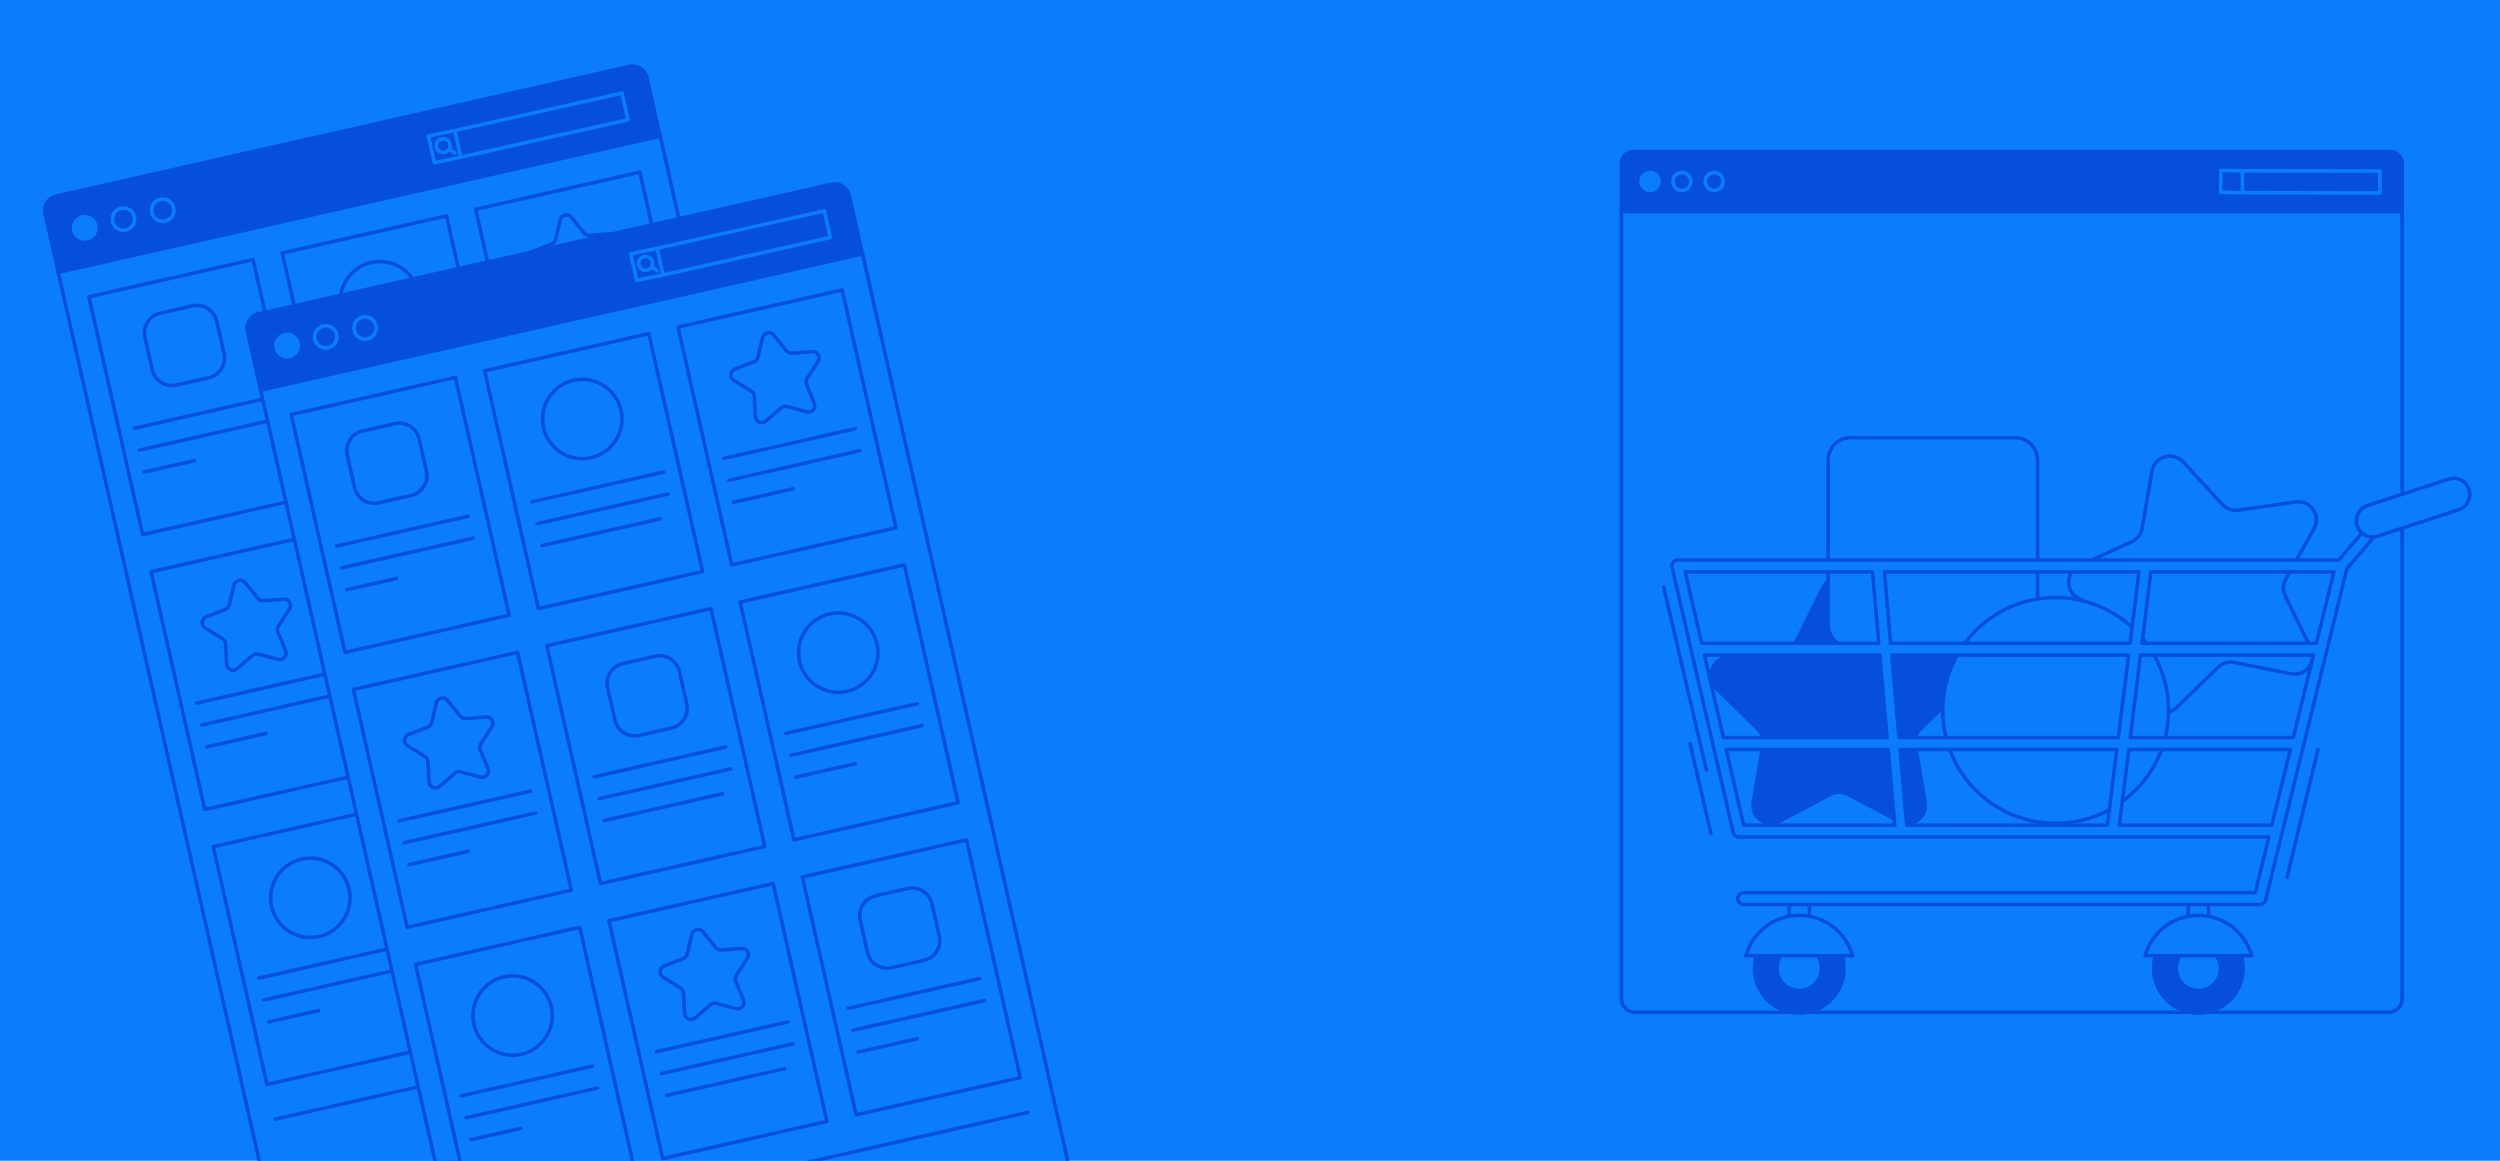 <svg width="1400" height="650" viewBox="0 0 1400 650" fill="none" xmlns="http://www.w3.org/2000/svg">
<g clip-path="url(#clip0_1558_255)">
<rect width="1400" height="650" fill="#0C7CFF"/>
<path d="M369.652 75.965L485.458 588.01C486.594 593.036 483.447 598.063 478.393 599.198L159.581 671.301C154.526 672.446 149.509 669.272 148.373 664.245L32.559 152.201L369.652 75.965Z" fill="#0C7CFF" stroke="#064FDC" stroke-width="2" stroke-linecap="round" stroke-linejoin="round"/>
<path d="M362.289 43.441L369.717 76.291L32.633 152.526L25.205 119.677C24.2 115.228 26.992 110.797 31.442 109.792L352.404 37.205C356.853 36.2 361.284 38.992 362.289 43.441Z" fill="#064FDC" stroke="#064FDC" stroke-width="2" stroke-linecap="round" stroke-linejoin="round"/>
<path d="M53.549 126.221C54.312 129.581 52.199 132.932 48.839 133.686C45.479 134.44 42.128 132.336 41.374 128.976C40.61 125.616 42.723 122.264 46.084 121.511C49.444 120.757 52.795 122.86 53.549 126.221Z" fill="#0C7CFF" stroke="#0C7CFF" stroke-width="2" stroke-linecap="round" stroke-linejoin="round"/>
<path d="M75.209 121.324C75.973 124.684 73.86 128.035 70.499 128.789C67.139 129.543 63.788 127.44 63.034 124.079C62.28 120.719 64.384 117.368 67.744 116.614C71.104 115.86 74.455 117.964 75.209 121.324Z" stroke="#0C7CFF" stroke-width="2" stroke-linecap="round" stroke-linejoin="round"/>
<path d="M97.205 116.353C97.969 119.714 95.856 123.065 92.495 123.819C89.135 124.573 85.784 122.469 85.03 119.109C84.276 115.748 86.38 112.397 89.74 111.643C93.1 110.889 96.451 112.993 97.205 116.353Z" stroke="#0C7CFF" stroke-width="2" stroke-linecap="round" stroke-linejoin="round"/>
<path d="M351.668 67.057L258.175 87.991L243.272 91.082L239.902 76.179L255.196 73.005L348.298 52.145L351.668 67.057Z" stroke="#0C7CFF" stroke-width="2" stroke-linecap="round" stroke-linejoin="round"/>
<path d="M254.814 73.777L257.886 87.368" stroke="#0C7CFF" stroke-width="2" stroke-linecap="round" stroke-linejoin="round"/>
<path d="M252.003 80.713C252.227 81.69 252.059 82.668 251.603 83.477C251.082 84.399 250.188 85.106 249.071 85.358C246.977 85.832 244.901 84.52 244.426 82.425C243.951 80.331 245.264 78.255 247.358 77.781C249.453 77.306 251.528 78.618 252.003 80.713Z" stroke="#0C7CFF" stroke-width="2" stroke-linecap="round" stroke-linejoin="round"/>
<path d="M254.665 85.692L251.603 83.467" stroke="#0C7CFF" stroke-width="2" stroke-linecap="round" stroke-linejoin="round"/>
<path d="M141.718 145.39L49.773 166.178L79.884 299.361L171.83 278.573L141.718 145.39Z" fill="#0C7CFF" stroke="#064FDC" stroke-width="2" stroke-linecap="round" stroke-linejoin="round"/>
<path d="M250.015 120.901L158.069 141.689L188.181 274.873L280.126 254.084L250.015 120.901Z" fill="#0C7CFF" stroke="#064FDC" stroke-width="2" stroke-linecap="round" stroke-linejoin="round"/>
<path d="M358.312 96.421L266.367 117.209L296.479 250.392L388.424 229.604L358.312 96.421Z" fill="#0C7CFF" stroke="#064FDC" stroke-width="2" stroke-linecap="round" stroke-linejoin="round"/>
<path d="M75.237 239.811L148.839 223.168" stroke="#064FDC" stroke-width="2" stroke-linecap="round" stroke-linejoin="round"/>
<path d="M184.704 215.05L258.305 198.406" stroke="#064FDC" stroke-width="2" stroke-linecap="round" stroke-linejoin="round"/>
<path d="M291.955 190.792L365.556 174.148" stroke="#064FDC" stroke-width="2" stroke-linecap="round" stroke-linejoin="round"/>
<path d="M78.012 252.061L151.613 235.418" stroke="#064FDC" stroke-width="2" stroke-linecap="round" stroke-linejoin="round"/>
<path d="M187.478 227.309L261.079 210.656" stroke="#064FDC" stroke-width="2" stroke-linecap="round" stroke-linejoin="round"/>
<path d="M294.729 203.053L368.331 186.4" stroke="#064FDC" stroke-width="2" stroke-linecap="round" stroke-linejoin="round"/>
<path d="M80.785 264.311L108.878 257.963" stroke="#064FDC" stroke-width="2" stroke-linecap="round" stroke-linejoin="round"/>
<path d="M190.242 239.559L256.481 224.572" stroke="#064FDC" stroke-width="2" stroke-linecap="round" stroke-linejoin="round"/>
<path d="M297.503 215.302L330.743 207.781" stroke="#064FDC" stroke-width="2" stroke-linecap="round" stroke-linejoin="round"/>
<path d="M284.825 274.878L192.88 295.666L222.992 428.849L314.937 408.061L284.825 274.878Z" fill="#0C7CFF" stroke="#064FDC" stroke-width="2" stroke-linecap="round" stroke-linejoin="round"/>
<path d="M393.122 250.388L301.177 271.176L331.289 404.359L423.234 383.571L393.122 250.388Z" fill="#0C7CFF" stroke="#064FDC" stroke-width="2" stroke-linecap="round" stroke-linejoin="round"/>
<path d="M219.526 369.02L293.128 352.377" stroke="#064FDC" stroke-width="2" stroke-linecap="round" stroke-linejoin="round"/>
<path d="M326.777 344.763L400.379 328.119" stroke="#064FDC" stroke-width="2" stroke-linecap="round" stroke-linejoin="round"/>
<path d="M222.291 381.28L295.892 364.627" stroke="#064FDC" stroke-width="2" stroke-linecap="round" stroke-linejoin="round"/>
<path d="M329.552 357.022L403.153 340.369" stroke="#064FDC" stroke-width="2" stroke-linecap="round" stroke-linejoin="round"/>
<path d="M225.065 393.529L291.304 378.543" stroke="#064FDC" stroke-width="2" stroke-linecap="round" stroke-linejoin="round"/>
<path d="M332.326 369.271L365.566 361.75" stroke="#064FDC" stroke-width="2" stroke-linecap="round" stroke-linejoin="round"/>
<path d="M176.528 299.358L84.583 320.146L114.695 453.33L206.64 432.541L176.528 299.358Z" fill="#0C7CFF" stroke="#064FDC" stroke-width="2" stroke-linecap="round" stroke-linejoin="round"/>
<path d="M110.19 393.752L183.792 377.1" stroke="#064FDC" stroke-width="2" stroke-linecap="round" stroke-linejoin="round"/>
<path d="M112.964 406.003L186.565 389.359" stroke="#064FDC" stroke-width="2" stroke-linecap="round" stroke-linejoin="round"/>
<path d="M115.738 418.252L148.979 410.73" stroke="#064FDC" stroke-width="2" stroke-linecap="round" stroke-linejoin="round"/>
<path d="M211.347 453.335L119.401 474.123L149.513 607.306L241.458 586.518L211.347 453.335Z" fill="#0C7CFF" stroke="#064FDC" stroke-width="2" stroke-linecap="round" stroke-linejoin="round"/>
<path d="M319.644 428.845L227.699 449.633L257.811 582.816L349.756 562.028L319.644 428.845Z" fill="#0C7CFF" stroke="#064FDC" stroke-width="2" stroke-linecap="round" stroke-linejoin="round"/>
<path d="M427.933 404.366L335.987 425.154L366.099 558.337L458.044 537.549L427.933 404.366Z" fill="#0C7CFF" stroke="#064FDC" stroke-width="2" stroke-linecap="round" stroke-linejoin="round"/>
<path d="M144.883 547.751L218.484 531.107" stroke="#064FDC" stroke-width="2" stroke-linecap="round" stroke-linejoin="round"/>
<path d="M254.35 522.991L327.951 506.348" stroke="#064FDC" stroke-width="2" stroke-linecap="round" stroke-linejoin="round"/>
<path d="M361.601 498.733L435.202 482.09" stroke="#064FDC" stroke-width="2" stroke-linecap="round" stroke-linejoin="round"/>
<path d="M147.656 560.001L221.258 543.357" stroke="#064FDC" stroke-width="2" stroke-linecap="round" stroke-linejoin="round"/>
<path d="M257.114 535.241L330.716 518.598" stroke="#064FDC" stroke-width="2" stroke-linecap="round" stroke-linejoin="round"/>
<path d="M364.374 510.993L437.975 494.34" stroke="#064FDC" stroke-width="2" stroke-linecap="round" stroke-linejoin="round"/>
<path d="M150.421 572.251L178.523 565.902" stroke="#064FDC" stroke-width="2" stroke-linecap="round" stroke-linejoin="round"/>
<path d="M259.888 547.5L326.126 532.514" stroke="#064FDC" stroke-width="2" stroke-linecap="round" stroke-linejoin="round"/>
<path d="M367.139 523.242L400.388 515.721" stroke="#064FDC" stroke-width="2" stroke-linecap="round" stroke-linejoin="round"/>
<path d="M153.939 626.762L462.475 556.977" stroke="#064FDC" stroke-width="2" stroke-linecap="round" stroke-linejoin="round"/>
<path d="M107.852 171.291L89.684 175.399C83.597 176.775 79.778 182.825 81.154 188.913L85.262 207.08C86.638 213.168 92.689 216.987 98.776 215.61L116.943 211.503C123.031 210.127 126.85 204.076 125.474 197.989L121.366 179.821C119.99 173.734 113.939 169.915 107.852 171.291Z" fill="#0C7CFF" stroke="#064FDC" stroke-width="2" stroke-linecap="round" stroke-linejoin="round"/>
<path d="M212.741 190.915C225.012 190.915 234.96 180.967 234.96 168.696C234.96 156.424 225.012 146.477 212.741 146.477C200.469 146.477 190.521 156.424 190.521 168.696C190.521 180.967 200.469 190.915 212.741 190.915Z" fill="#0C7CFF" stroke="#064FDC" stroke-width="2" stroke-linecap="round" stroke-linejoin="round"/>
<path d="M319.964 121.659L327.15 130.53C327.886 131.442 329.031 131.927 330.194 131.843L341.569 130.949C344.51 130.716 346.437 133.965 344.836 136.441L338.618 146.01C337.976 146.997 337.864 148.226 338.311 149.315L342.677 159.861C343.803 162.588 341.318 165.427 338.469 164.664L327.448 161.713C326.312 161.406 325.112 161.685 324.218 162.449L315.533 169.858C313.29 171.776 309.818 170.286 309.669 167.336L309.073 155.942C309.008 154.769 308.375 153.708 307.379 153.094L297.652 147.127C295.139 145.582 295.483 141.831 298.238 140.769L308.887 136.674C309.986 136.255 310.795 135.324 311.075 134.179L313.746 123.084C314.435 120.217 318.121 119.379 319.973 121.678L319.964 121.659Z" fill="#0C7CFF" stroke="#064FDC" stroke-width="2" stroke-linecap="round" stroke-linejoin="round"/>
<path d="M395.083 431.615L376.916 435.723C370.828 437.099 367.009 443.15 368.386 449.237L372.493 467.405C373.869 473.492 379.92 477.311 386.007 475.935L404.175 471.827C410.262 470.451 414.081 464.4 412.705 458.313L408.597 440.145C407.221 434.058 401.171 430.239 395.083 431.615Z" fill="#0C7CFF" stroke="#064FDC" stroke-width="2" stroke-linecap="round" stroke-linejoin="round"/>
<path d="M173.776 525.003C186.047 525.003 195.995 515.055 195.995 502.784C195.995 490.512 186.047 480.564 173.776 480.564C161.504 480.564 151.557 490.512 151.557 502.784C151.557 515.055 161.504 525.003 173.776 525.003Z" fill="#0C7CFF" stroke="#064FDC" stroke-width="2" stroke-linecap="round" stroke-linejoin="round"/>
<path d="M280.357 455.896L287.543 464.767C288.278 465.679 289.423 466.163 290.587 466.079L301.962 465.185C304.903 464.953 306.83 468.201 305.229 470.677L299.011 480.246C298.368 481.233 298.257 482.462 298.704 483.551L303.069 494.097C304.196 496.825 301.71 499.664 298.862 498.9L287.841 495.95C286.705 495.642 285.504 495.922 284.611 496.685L275.926 504.095C273.683 506.012 270.211 504.523 270.062 501.572L269.466 490.178C269.401 489.006 268.768 487.944 267.772 487.33L258.045 481.363C255.531 479.818 255.876 476.067 258.631 475.006L269.28 470.91C270.378 470.491 271.188 469.56 271.467 468.415L274.139 457.32C274.828 454.453 278.514 453.615 280.366 455.914L280.357 455.896Z" fill="#0C7CFF" stroke="#064FDC" stroke-width="2" stroke-linecap="round" stroke-linejoin="round"/>
<path d="M244.572 345.893L262.74 341.785C268.827 340.409 272.646 334.358 271.27 328.271L267.162 310.103C265.786 304.016 259.735 300.197 253.648 301.573L235.48 305.681C229.393 307.057 225.574 313.108 226.95 319.195L231.058 337.362C232.434 343.45 238.485 347.269 244.572 345.893Z" fill="#0C7CFF" stroke="#064FDC" stroke-width="2" stroke-linecap="round" stroke-linejoin="round"/>
<path d="M356.118 321.762C368.389 321.762 378.337 311.815 378.337 299.543C378.337 287.272 368.389 277.324 356.118 277.324C343.846 277.324 333.898 287.272 333.898 299.543C333.898 311.815 343.846 321.762 356.118 321.762Z" fill="#0C7CFF" stroke="#064FDC" stroke-width="2" stroke-linecap="round" stroke-linejoin="round"/>
<path d="M137.249 326.259L144.435 335.13C145.171 336.042 146.316 336.526 147.479 336.442L158.854 335.549C161.796 335.316 163.722 338.565 162.121 341.041L155.903 350.61C155.261 351.596 155.149 352.825 155.596 353.914L159.962 364.461C161.088 367.188 158.603 370.027 155.754 369.264L144.733 366.313C143.598 366.006 142.397 366.285 141.503 367.048L132.819 374.458C130.575 376.375 127.103 374.886 126.954 371.935L126.359 360.542C126.293 359.369 125.66 358.308 124.664 357.693L114.937 351.727C112.424 350.182 112.768 346.43 115.524 345.369L126.172 341.273C127.271 340.855 128.081 339.924 128.36 338.779L131.031 327.683C131.72 324.816 135.406 323.978 137.259 326.278L137.249 326.259Z" fill="#0C7CFF" stroke="#064FDC" stroke-width="2" stroke-linecap="round" stroke-linejoin="round"/>
<path d="M482.962 141.91L598.768 653.955C599.903 658.982 596.757 664.008 591.702 665.144L272.89 737.246C267.836 738.391 262.819 735.217 261.683 730.191L145.868 218.146L482.953 141.91H482.962Z" fill="#0C7CFF" stroke="#064FDC" stroke-width="2" stroke-linecap="round" stroke-linejoin="round"/>
<path d="M475.609 109.387L483.037 142.236L145.952 218.472L138.524 185.622C137.519 181.173 140.311 176.742 144.761 175.737L465.723 103.15C470.173 102.145 474.603 104.937 475.609 109.387Z" fill="#064FDC" stroke="#064FDC" stroke-width="2" stroke-linecap="round" stroke-linejoin="round"/>
<path d="M166.859 192.166C167.622 195.526 165.509 198.877 162.149 199.631C158.788 200.385 155.437 198.281 154.683 194.921C153.92 191.561 156.033 188.21 159.393 187.456C162.754 186.702 166.105 188.806 166.859 192.166Z" fill="#0C7CFF" stroke="#0C7CFF" stroke-width="2" stroke-linecap="round" stroke-linejoin="round"/>
<path d="M188.519 187.271C189.282 190.632 187.169 193.983 183.809 194.737C180.449 195.491 177.098 193.387 176.344 190.027C175.59 186.666 177.693 183.315 181.054 182.561C184.414 181.807 187.765 183.911 188.519 187.271Z" stroke="#0C7CFF" stroke-width="2" stroke-linecap="round" stroke-linejoin="round"/>
<path d="M210.515 182.291C211.278 185.651 209.165 189.002 205.805 189.756C202.445 190.51 199.094 188.406 198.34 185.046C197.586 181.686 199.689 178.335 203.05 177.581C206.41 176.827 209.761 178.931 210.515 182.291Z" stroke="#0C7CFF" stroke-width="2" stroke-linecap="round" stroke-linejoin="round"/>
<path d="M464.988 132.993L371.485 153.936L356.583 157.027L353.213 142.115L368.507 138.941L461.609 118.09L464.988 132.993Z" stroke="#0C7CFF" stroke-width="2" stroke-linecap="round" stroke-linejoin="round"/>
<path d="M368.125 139.723L371.206 153.313" stroke="#0C7CFF" stroke-width="2" stroke-linecap="round" stroke-linejoin="round"/>
<path d="M365.324 146.658C365.547 147.636 365.379 148.613 364.923 149.423C364.402 150.344 363.508 151.052 362.391 151.303C360.297 151.778 358.221 150.465 357.746 148.371C357.272 146.276 358.584 144.201 360.679 143.726C362.773 143.251 364.849 144.564 365.324 146.658Z" stroke="#0C7CFF" stroke-width="2" stroke-linecap="round" stroke-linejoin="round"/>
<path d="M367.977 151.637L364.914 149.412" stroke="#0C7CFF" stroke-width="2" stroke-linecap="round" stroke-linejoin="round"/>
<path d="M255.025 211.341L163.08 232.129L193.192 365.312L285.137 344.524L255.025 211.341Z" fill="#0C7CFF" stroke="#064FDC" stroke-width="2" stroke-linecap="round" stroke-linejoin="round"/>
<path d="M363.322 186.86L271.377 207.648L301.489 340.831L393.434 320.043L363.322 186.86Z" fill="#0C7CFF" stroke="#064FDC" stroke-width="2" stroke-linecap="round" stroke-linejoin="round"/>
<path d="M471.619 162.372L379.674 183.16L409.786 316.343L501.731 295.555L471.619 162.372Z" fill="#0C7CFF" stroke="#064FDC" stroke-width="2" stroke-linecap="round" stroke-linejoin="round"/>
<path d="M188.548 305.756L262.149 289.104" stroke="#064FDC" stroke-width="2" stroke-linecap="round" stroke-linejoin="round"/>
<path d="M298.014 280.995L371.615 264.352" stroke="#064FDC" stroke-width="2" stroke-linecap="round" stroke-linejoin="round"/>
<path d="M405.274 256.737L478.876 240.094" stroke="#064FDC" stroke-width="2" stroke-linecap="round" stroke-linejoin="round"/>
<path d="M191.321 318.007L264.923 301.363" stroke="#064FDC" stroke-width="2" stroke-linecap="round" stroke-linejoin="round"/>
<path d="M300.788 293.245L374.389 276.602" stroke="#064FDC" stroke-width="2" stroke-linecap="round" stroke-linejoin="round"/>
<path d="M408.039 268.989L481.64 252.346" stroke="#064FDC" stroke-width="2" stroke-linecap="round" stroke-linejoin="round"/>
<path d="M194.095 330.257L222.187 323.908" stroke="#064FDC" stroke-width="2" stroke-linecap="round" stroke-linejoin="round"/>
<path d="M303.553 305.504L369.801 290.518" stroke="#064FDC" stroke-width="2" stroke-linecap="round" stroke-linejoin="round"/>
<path d="M410.813 281.248L444.054 273.727" stroke="#064FDC" stroke-width="2" stroke-linecap="round" stroke-linejoin="round"/>
<path d="M398.142 340.829L306.196 361.617L336.308 494.8L428.253 474.012L398.142 340.829Z" fill="#0C7CFF" stroke="#064FDC" stroke-width="2" stroke-linecap="round" stroke-linejoin="round"/>
<path d="M506.43 316.35L414.484 337.139L444.596 470.322L536.541 449.534L506.43 316.35Z" fill="#0C7CFF" stroke="#064FDC" stroke-width="2" stroke-linecap="round" stroke-linejoin="round"/>
<path d="M332.837 434.966L406.438 418.322" stroke="#064FDC" stroke-width="2" stroke-linecap="round" stroke-linejoin="round"/>
<path d="M440.088 410.708L513.689 394.064" stroke="#064FDC" stroke-width="2" stroke-linecap="round" stroke-linejoin="round"/>
<path d="M335.61 447.216L409.212 430.572" stroke="#064FDC" stroke-width="2" stroke-linecap="round" stroke-linejoin="round"/>
<path d="M442.861 422.958L516.463 406.314" stroke="#064FDC" stroke-width="2" stroke-linecap="round" stroke-linejoin="round"/>
<path d="M338.375 459.475L404.623 444.488" stroke="#064FDC" stroke-width="2" stroke-linecap="round" stroke-linejoin="round"/>
<path d="M445.636 435.217L478.876 427.695" stroke="#064FDC" stroke-width="2" stroke-linecap="round" stroke-linejoin="round"/>
<path d="M289.845 365.317L197.899 386.105L228.011 519.289L319.956 498.5L289.845 365.317Z" fill="#0C7CFF" stroke="#064FDC" stroke-width="2" stroke-linecap="round" stroke-linejoin="round"/>
<path d="M223.5 459.688L297.111 443.045" stroke="#064FDC" stroke-width="2" stroke-linecap="round" stroke-linejoin="round"/>
<path d="M226.274 471.948L299.876 455.295" stroke="#064FDC" stroke-width="2" stroke-linecap="round" stroke-linejoin="round"/>
<path d="M229.048 484.197L262.288 476.676" stroke="#064FDC" stroke-width="2" stroke-linecap="round" stroke-linejoin="round"/>
<path d="M324.654 519.294L232.709 540.082L262.821 673.265L354.766 652.477L324.654 519.294Z" fill="#0C7CFF" stroke="#064FDC" stroke-width="2" stroke-linecap="round" stroke-linejoin="round"/>
<path d="M432.952 494.807L341.007 515.596L371.119 648.779L463.064 627.991L432.952 494.807Z" fill="#0C7CFF" stroke="#064FDC" stroke-width="2" stroke-linecap="round" stroke-linejoin="round"/>
<path d="M541.249 470.327L449.304 491.115L479.416 624.298L571.361 603.51L541.249 470.327Z" fill="#0C7CFF" stroke="#064FDC" stroke-width="2" stroke-linecap="round" stroke-linejoin="round"/>
<path d="M258.192 613.696L331.794 597.043" stroke="#064FDC" stroke-width="2" stroke-linecap="round" stroke-linejoin="round"/>
<path d="M367.659 588.936L441.261 572.293" stroke="#064FDC" stroke-width="2" stroke-linecap="round" stroke-linejoin="round"/>
<path d="M474.91 564.679L548.512 548.035" stroke="#064FDC" stroke-width="2" stroke-linecap="round" stroke-linejoin="round"/>
<path d="M260.967 625.946L334.568 609.303" stroke="#064FDC" stroke-width="2" stroke-linecap="round" stroke-linejoin="round"/>
<path d="M370.433 601.186L444.034 584.543" stroke="#064FDC" stroke-width="2" stroke-linecap="round" stroke-linejoin="round"/>
<path d="M477.685 576.928L551.286 560.285" stroke="#064FDC" stroke-width="2" stroke-linecap="round" stroke-linejoin="round"/>
<path d="M263.74 638.195L291.833 631.838" stroke="#064FDC" stroke-width="2" stroke-linecap="round" stroke-linejoin="round"/>
<path d="M373.197 613.436L439.436 598.459" stroke="#064FDC" stroke-width="2" stroke-linecap="round" stroke-linejoin="round"/>
<path d="M480.458 589.187L513.698 581.666" stroke="#064FDC" stroke-width="2" stroke-linecap="round" stroke-linejoin="round"/>
<path d="M267.25 692.696L575.786 622.92" stroke="#064FDC" stroke-width="2" stroke-linecap="round" stroke-linejoin="round"/>
<path d="M221.168 237.244L203.001 241.352C196.913 242.728 193.094 248.779 194.471 254.866L198.578 273.033C199.954 279.121 206.005 282.94 212.092 281.564L230.26 277.456C236.347 276.08 240.166 270.029 238.79 263.942L234.682 245.774C233.306 239.687 227.256 235.868 221.168 237.244Z" fill="#0C7CFF" stroke="#064FDC" stroke-width="2" stroke-linecap="round" stroke-linejoin="round"/>
<path d="M326.06 256.86C338.331 256.86 348.279 246.912 348.279 234.641C348.279 222.37 338.331 212.422 326.06 212.422C313.789 212.422 303.841 222.37 303.841 234.641C303.841 246.912 313.789 256.86 326.06 256.86Z" fill="#0C7CFF" stroke="#064FDC" stroke-width="2" stroke-linecap="round" stroke-linejoin="round"/>
<path d="M433.283 187.605L440.47 196.476C441.205 197.388 442.35 197.872 443.513 197.788L454.888 196.894C457.83 196.662 459.757 199.91 458.156 202.386L451.938 211.955C451.295 212.942 451.184 214.171 451.63 215.26L455.996 225.806C457.122 228.534 454.637 231.373 451.789 230.609L440.767 227.659C439.632 227.351 438.431 227.631 437.537 228.394L428.853 235.803C426.609 237.721 423.137 236.232 422.988 233.281L422.393 221.887C422.328 220.715 421.695 219.653 420.699 219.039L410.971 213.072C408.458 211.527 408.802 207.776 411.558 206.715L422.207 202.619C423.305 202.2 424.115 201.269 424.394 200.124L427.065 189.029C427.754 186.162 431.44 185.324 433.293 187.623L433.283 187.605Z" fill="#0C7CFF" stroke="#064FDC" stroke-width="2" stroke-linecap="round" stroke-linejoin="round"/>
<path d="M508.391 497.576L490.223 501.684C484.136 503.06 480.317 509.111 481.693 515.198L485.801 533.365C487.177 539.453 493.228 543.272 499.315 541.896L517.483 537.788C523.57 536.412 527.389 530.361 526.013 524.274L521.905 506.106C520.529 500.019 514.478 496.2 508.391 497.576Z" fill="#0C7CFF" stroke="#064FDC" stroke-width="2" stroke-linecap="round" stroke-linejoin="round"/>
<path d="M287.086 590.948C299.358 590.948 309.305 581 309.305 568.729C309.305 556.458 299.358 546.51 287.086 546.51C274.815 546.51 264.867 556.458 264.867 568.729C264.867 581 274.815 590.948 287.086 590.948Z" fill="#0C7CFF" stroke="#064FDC" stroke-width="2" stroke-linecap="round" stroke-linejoin="round"/>
<path d="M393.667 521.831L400.853 530.702C401.589 531.614 402.734 532.098 403.897 532.015L415.272 531.121C418.214 530.888 420.14 534.137 418.539 536.613L412.321 546.182C411.679 547.169 411.567 548.397 412.014 549.486L416.38 560.033C417.506 562.76 415.021 565.599 412.172 564.836L401.151 561.885C400.016 561.578 398.815 561.857 397.921 562.621L389.237 570.03C386.993 571.948 383.521 570.458 383.372 567.507L382.776 556.114C382.711 554.941 382.078 553.88 381.082 553.266L371.355 547.299C368.842 545.754 369.186 542.003 371.942 540.941L382.59 536.846C383.689 536.427 384.499 535.496 384.778 534.351L387.449 523.255C388.138 520.388 391.824 519.551 393.677 521.85L393.667 521.831Z" fill="#0C7CFF" stroke="#064FDC" stroke-width="2" stroke-linecap="round" stroke-linejoin="round"/>
<path d="M357.886 411.812L376.053 407.705C382.14 406.329 385.959 400.278 384.583 394.191L380.476 376.023C379.099 369.936 373.049 366.117 366.961 367.493L348.794 371.601C342.706 372.977 338.887 379.027 340.264 385.115L344.371 403.282C345.748 409.37 351.798 413.189 357.886 411.812Z" fill="#0C7CFF" stroke="#064FDC" stroke-width="2" stroke-linecap="round" stroke-linejoin="round"/>
<path d="M469.428 387.708C481.699 387.708 491.647 377.76 491.647 365.489C491.647 353.217 481.699 343.27 469.428 343.27C457.157 343.27 447.209 353.217 447.209 365.489C447.209 377.76 457.157 387.708 469.428 387.708Z" fill="#0C7CFF" stroke="#064FDC" stroke-width="2" stroke-linecap="round" stroke-linejoin="round"/>
<path d="M250.57 392.204L257.756 401.075C258.491 401.987 259.636 402.471 260.8 402.388L272.174 401.494C275.116 401.261 277.043 404.51 275.442 406.986L269.224 416.555C268.581 417.542 268.47 418.77 268.916 419.86L273.282 430.406C274.408 433.133 271.923 435.972 269.075 435.209L258.054 432.258C256.918 431.951 255.717 432.23 254.824 432.994L246.139 440.403C243.896 442.321 240.423 440.831 240.275 437.881L239.679 426.487C239.614 425.314 238.981 424.253 237.985 423.639L228.257 417.672C225.744 416.127 226.089 412.376 228.844 411.314L239.493 407.219C240.591 406.8 241.401 405.869 241.68 404.724L244.352 393.628C245.04 390.761 248.727 389.924 250.579 392.223L250.57 392.204Z" fill="#0C7CFF" stroke="#064FDC" stroke-width="2" stroke-linecap="round" stroke-linejoin="round"/>
<path d="M1345.23 118.232V559.354C1345.23 563.497 1341.87 566.865 1337.72 566.865H915.521C911.368 566.865 908 563.497 908 559.354V118.232H1345.23Z" fill="#0C7CFF" stroke="#064FDC" stroke-width="2" stroke-linecap="round" stroke-linejoin="round"/>
<path d="M1345.23 91.474V118.5H908V91.474C908 87.807 910.965 84.842 914.633 84.842H1338.59C1342.26 84.842 1345.23 87.807 1345.23 91.474Z" fill="#064FDC" stroke="#064FDC" stroke-width="2" stroke-linecap="round" stroke-linejoin="round"/>
<path d="M929.013 101.608C929.013 104.377 926.771 106.619 924.003 106.619C921.234 106.619 918.992 104.377 918.992 101.608C918.992 98.84 921.234 96.598 924.003 96.598C926.771 96.598 929.013 98.84 929.013 101.608Z" fill="#0C7CFF" stroke="#0C7CFF" stroke-width="2" stroke-linecap="round" stroke-linejoin="round"/>
<path d="M946.835 101.608C946.835 104.377 944.593 106.619 941.824 106.619C939.055 106.619 936.813 104.377 936.813 101.608C936.813 98.84 939.055 96.598 941.824 96.598C944.593 96.598 946.835 98.84 946.835 101.608Z" stroke="#0C7CFF" stroke-width="2" stroke-linecap="round" stroke-linejoin="round"/>
<path d="M964.934 101.608C964.934 104.377 962.692 106.619 959.924 106.619C957.155 106.619 954.913 104.377 954.913 101.608C954.913 98.84 957.155 96.598 959.924 96.598C962.692 96.598 964.934 98.84 964.934 101.608Z" stroke="#0C7CFF" stroke-width="2" stroke-linecap="round" stroke-linejoin="round"/>
<path d="M1332.73 108.066L1255.84 107.911L1243.63 107.694V95.432L1256.17 95.649L1332.73 95.804V108.066Z" stroke="#0C7CFF" stroke-width="2" stroke-linecap="round" stroke-linejoin="round"/>
<path d="M1255.73 96.197V107.365" stroke="#0C7CFF" stroke-width="2" stroke-linecap="round" stroke-linejoin="round"/>
<path d="M1222.55 258.681L1244.57 282.535C1246.84 284.984 1250.16 286.161 1253.46 285.686L1285.6 281.058C1293.9 279.859 1299.99 288.713 1295.88 296.038L1280 324.355C1278.37 327.268 1278.27 330.791 1279.74 333.777L1294.07 362.91C1297.78 370.441 1291.24 378.954 1282.99 377.322L1251.15 370.979C1247.88 370.328 1244.5 371.33 1242.11 373.654L1218.84 396.289C1212.82 402.147 1202.7 398.552 1201.72 390.215L1197.92 357.972C1197.53 354.656 1195.53 351.753 1192.59 350.203L1163.87 335.058C1156.44 331.142 1156.73 320.409 1164.35 316.896L1193.85 303.311C1196.87 301.916 1199.02 299.116 1199.59 295.831L1205.12 263.836C1206.54 255.561 1216.84 252.524 1222.55 258.691V258.681Z" fill="#0C7CFF" stroke="#064FDC" stroke-width="2" stroke-linecap="round" stroke-linejoin="round"/>
<path d="M1039.04 328.963L1053.41 358.076C1054.89 361.061 1057.74 363.138 1061.03 363.613L1093.16 368.283C1101.47 369.491 1104.78 379.698 1098.77 385.566L1075.53 408.232C1073.14 410.557 1072.05 413.914 1072.61 417.2L1078.1 449.205C1079.52 457.48 1070.84 463.792 1063.4 459.887L1034.66 444.783C1031.7 443.234 1028.18 443.234 1025.23 444.783L996.485 459.887C989.057 463.792 980.369 457.48 981.784 449.205L987.27 417.2C987.838 413.914 986.743 410.557 984.357 408.232L961.112 385.566C955.099 379.709 958.416 369.491 966.722 368.283L998.851 363.613C1002.15 363.138 1005.01 361.061 1006.48 358.076L1020.85 328.963C1024.56 321.432 1035.3 321.432 1039.02 328.963H1039.04Z" fill="#064FDC" stroke="#064FDC" stroke-width="2" stroke-linecap="round" stroke-linejoin="round"/>
<path d="M1036.3 362.395H1128.51C1135.44 362.395 1141.06 356.779 1141.06 349.853V257.639C1141.06 250.712 1135.44 245.097 1128.51 245.097H1036.3C1029.37 245.097 1023.76 250.712 1023.76 257.639V349.853C1023.76 356.779 1029.37 362.395 1036.3 362.395Z" fill="#0C7CFF" stroke="#064FDC" stroke-width="2" stroke-linecap="round" stroke-linejoin="round"/>
<path d="M1151.16 461.064C1186.08 461.064 1214.39 432.757 1214.39 397.839C1214.39 362.92 1186.08 334.613 1151.16 334.613C1116.24 334.613 1087.93 362.92 1087.93 397.839C1087.93 432.757 1116.24 461.064 1151.16 461.064Z" fill="#0C7CFF" stroke="#064FDC" stroke-width="2" stroke-linecap="round" stroke-linejoin="round"/>
<path d="M1225.44 517.812H1236.75V501.851H1225.44V517.812Z" fill="#0C7CFF" stroke="#064FDC" stroke-width="2" stroke-linecap="round" stroke-linejoin="round"/>
<path d="M1231.09 567.339C1244.94 567.339 1256.17 556.109 1256.17 542.255C1256.17 528.402 1244.94 517.172 1231.09 517.172C1217.24 517.172 1206.01 528.402 1206.01 542.255C1206.01 556.109 1217.24 567.339 1231.09 567.339Z" fill="#064FDC" stroke="#064FDC" stroke-width="2" stroke-linecap="round" stroke-linejoin="round"/>
<path d="M1231.09 554.665C1237.94 554.665 1243.5 549.11 1243.5 542.257C1243.5 535.405 1237.94 529.85 1231.09 529.85C1224.24 529.85 1218.68 535.405 1218.68 542.257C1218.68 549.11 1224.24 554.665 1231.09 554.665Z" fill="#0C7CFF" stroke="#064FDC" stroke-width="2" stroke-linecap="round" stroke-linejoin="round"/>
<path d="M1201.25 535.19C1204.91 522.152 1216.89 512.586 1231.1 512.586C1245.32 512.586 1257.29 522.152 1260.96 535.19H1201.26H1201.25Z" fill="#0C7CFF" stroke="#064FDC" stroke-width="2" stroke-linecap="round" stroke-linejoin="round"/>
<path d="M1001.93 517.812H1013.24V501.851H1001.93V517.812Z" fill="#0C7CFF" stroke="#064FDC" stroke-width="2" stroke-linecap="round" stroke-linejoin="round"/>
<path d="M1007.58 567.339C1021.43 567.339 1032.66 556.109 1032.66 542.255C1032.66 528.402 1021.43 517.172 1007.58 517.172C993.727 517.172 982.497 528.402 982.497 542.255C982.497 556.109 993.727 567.339 1007.58 567.339Z" fill="#064FDC" stroke="#064FDC" stroke-width="2" stroke-linecap="round" stroke-linejoin="round"/>
<path d="M1007.58 554.665C1014.43 554.665 1019.99 549.11 1019.99 542.257C1019.99 535.405 1014.43 529.85 1007.58 529.85C1000.73 529.85 995.174 535.405 995.174 542.257C995.174 549.11 1000.73 554.665 1007.58 554.665Z" fill="#0C7CFF" stroke="#064FDC" stroke-width="2" stroke-linecap="round" stroke-linejoin="round"/>
<path d="M977.725 535.19C981.392 522.152 993.366 512.586 1007.58 512.586C1021.8 512.586 1033.77 522.152 1037.44 535.19H977.735H977.725Z" fill="#0C7CFF" stroke="#064FDC" stroke-width="2" stroke-linecap="round" stroke-linejoin="round"/>
<path d="M936.349 317.659L970.606 466.166C970.957 467.675 972.29 468.739 973.84 468.739H1183.09H1270.57L1262.93 499.886H976.464C974.635 499.886 973.148 501.374 973.148 503.203C973.148 505.031 974.635 506.519 976.464 506.519H1265.53C1267.06 506.519 1268.39 505.476 1268.76 503.998L1277.87 466.827C1278.05 466.445 1278.15 466.032 1278.17 465.588L1314.25 318.485L1330.42 299.569C1331.61 298.174 1331.45 296.087 1330.06 294.899C1328.67 293.711 1326.58 293.877 1325.39 295.261L1309.69 313.619H939.572C938.559 313.619 937.609 314.084 936.979 314.869C936.349 315.665 936.111 316.698 936.338 317.679L936.349 317.659ZM954.5 366.875H1052.71L1056.78 413.075H965.151L954.49 366.875H954.5ZM1059.36 366.875H1192.01L1186.25 413.075H1063.42L1059.35 366.875H1059.36ZM1067.75 462.106L1064.01 419.698H1185.43L1180.15 462.106H1067.74H1067.75ZM1284.22 413.075H1192.94L1198.69 366.875H1295.56L1284.22 413.075ZM1058.78 360.253L1055.26 320.241H1197.83L1192.85 360.253H1058.78ZM1306.99 320.241L1297.18 360.253H1199.52L1204.5 320.241H1306.99ZM1186.83 462.116L1192.11 419.708H1282.6L1272.2 462.116H1186.83ZM966.68 419.708H1057.36L1061.1 462.116H976.464L966.68 419.708ZM943.735 320.241H1048.59L1052.12 360.253H952.961L943.725 320.241H943.735Z" fill="#0C7CFF" stroke="#064FDC" stroke-width="2" stroke-linecap="round" stroke-linejoin="round"/>
<path d="M1331.21 300.356L1376.64 285.51C1381.41 284.074 1384.12 279.012 1382.69 274.26C1381.25 269.497 1376.19 266.78 1371.44 268.216L1326 283.062C1321.24 284.498 1318.52 289.56 1319.96 294.312C1321.39 299.075 1326.46 301.792 1331.21 300.356Z" fill="#0C7CFF" stroke="#064FDC" stroke-width="2" stroke-linecap="round" stroke-linejoin="round"/>
<path d="M931.658 328.703L955.585 431.248" stroke="#064FDC" stroke-width="2" stroke-linecap="round" stroke-linejoin="round"/>
<path d="M946.411 416.414L958.095 466.468" stroke="#064FDC" stroke-width="2" stroke-linecap="round" stroke-linejoin="round"/>
<path d="M1298.1 419.688L1280.76 491.24" stroke="#064FDC" stroke-width="2" stroke-linecap="round" stroke-linejoin="round"/>
</g>
<defs>
<clipPath id="clip0_1558_255">
<rect width="1400" height="650" fill="white"/>
</clipPath>
</defs>
</svg>
